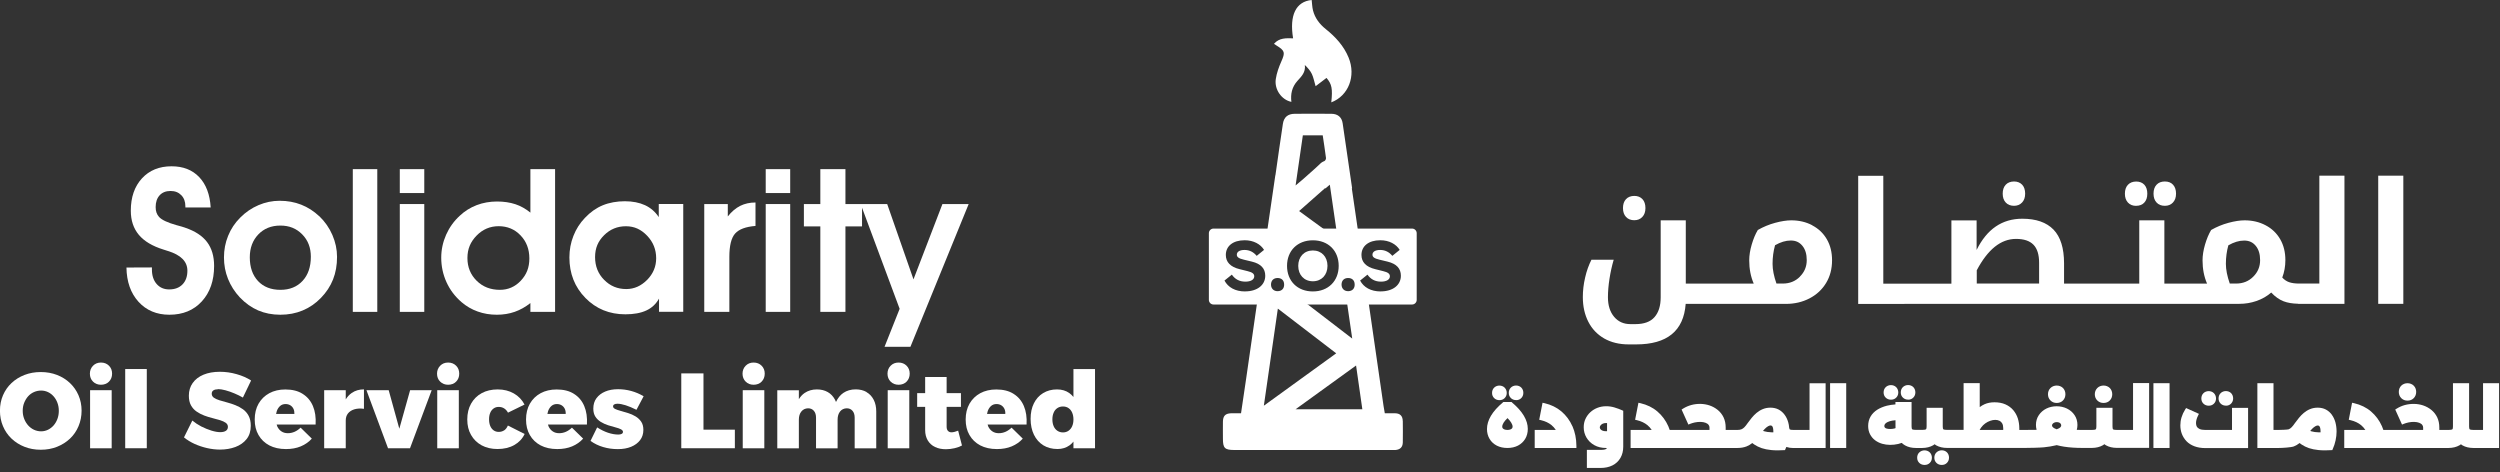 <svg width="482" height="91" viewBox="0 0 482 91" fill="none" xmlns="http://www.w3.org/2000/svg">
<rect x="0" y="0" width="482" height="91" fill="#333333" stroke="none"/>
<g clip-path="url(#clip0_502_292)">
<path d="M256.67 19.74C256.96 17.1 256.77 16.21 255.75 15.02C255.09 15.53 254.42 16.03 253.65 16.62C253.36 15.63 253.23 14.91 252.93 14.27C252.63 13.64 252.16 13.1 251.57 12.53C251.77 13.95 250.9 14.75 250.13 15.61C249.1 16.76 248.79 18.13 248.98 19.64C247.11 19.27 245.67 17.26 245.97 15.26C246.14 14.09 246.56 12.93 247.04 11.85C247.8 10.14 247.75 9.79 246.12 8.78C245.98 8.69 245.84 8.6 245.62 8.45C246.65 7.26 247.99 7.36 249.31 7.39C248.57 2.94 249.85 0.3 252.89 0C252.97 0.67 252.98 1.36 253.15 2.02C253.53 3.5 254.42 4.66 255.61 5.61C257.48 7.11 259.08 8.84 260.01 11.1C261.47 14.64 260 18.48 256.66 19.74H256.67Z" fill="white"/>
<path d="M270.45 81.17C270.44 80.22 269.96 79.7 268.99 79.68C268.32 79.67 267.65 79.68 266.99 79.68C266.89 79.1 266.81 78.69 266.75 78.29C265.71 71.11 264.68 63.92 263.64 56.74H259.47C259.88 59.54 260.28 62.35 260.71 65.28C256.98 62.42 253.47 59.72 249.87 56.96C249.99 56.89 250.1 56.81 250.21 56.74H242.6C241.82 62.16 241.04 67.57 240.26 72.99C239.94 75.2 239.61 77.4 239.27 79.68C238.56 79.68 237.95 79.66 237.33 79.68C236.24 79.73 235.8 80.18 235.78 81.3C235.76 82.4 235.78 83.5 235.78 84.6C235.78 86.4 236.14 86.75 237.96 86.76C248.11 86.76 258.27 86.76 268.42 86.76C268.63 86.76 268.83 86.76 269.04 86.76C269.93 86.69 270.44 86.22 270.46 85.31C270.48 83.93 270.48 82.56 270.46 81.18L270.45 81.17ZM246.37 59.5C250.16 62.41 253.85 65.23 257.62 68.12C252.98 71.48 248.43 74.78 243.67 78.22C244.58 71.9 245.46 65.82 246.37 59.5ZM249.78 78.91C253.78 76.02 257.54 73.3 261.45 70.47C261.87 73.39 262.26 76.12 262.66 78.91H249.77H249.78Z" fill="white"/>
<path d="M248.22 46.14L248.49 44.32L250.98 46.14H262.06L260.63 36.31H260.69C260.08 32.07 259.48 27.91 258.86 23.75C258.69 22.6 257.92 21.95 256.72 21.94C254.35 21.92 251.97 21.92 249.6 21.94C248.29 21.95 247.53 22.6 247.34 23.88C246.85 27.19 246.36 30.5 245.9 33.81H245.88L244.08 46.14H248.22ZM257.92 46.14L250.47 40.69C252.59 38.83 254.25 37.37 255.43 36.31H255.56C255.84 36.08 256.11 35.85 256.39 35.61L257.92 46.14ZM251.19 26.09H255.02C255.24 27.55 255.46 29 255.65 30.45C255.67 30.62 255.57 30.87 255.44 30.98C255.41 31.01 255.38 31.04 255.34 31.06C255.02 31.17 254.71 31.36 254.47 31.63C254.21 31.9 252.98 33 251.34 34.45C250.83 34.88 250.32 35.31 249.79 35.76C250.28 32.4 250.73 29.29 251.19 26.09Z" fill="white"/>
<path d="M253.12 48.29C251.45 48.29 250.3 49.5 250.3 51.26C250.3 53.02 251.45 54.23 253.12 54.23C254.79 54.23 255.94 53.02 255.94 51.26C255.94 49.5 254.79 48.29 253.12 48.29Z" fill="white"/>
<path d="M272.25 44.07H233.96C233.47 44.07 233.07 44.47 233.07 44.96V57.82C233.07 58.31 233.47 58.71 233.96 58.71H272.25C272.74 58.71 273.14 58.31 273.14 57.82V44.96C273.14 44.47 272.74 44.07 272.25 44.07ZM240.05 56.19C238.15 56.19 236.77 55.4 236.08 54.09L237.5 52.95C238.1 53.82 238.95 54.3 240.11 54.3C241.14 54.3 241.82 53.92 241.82 53.27C241.82 52.8 241.48 52.5 240.51 52.27L239.02 51.9C237.22 51.47 236.34 50.53 236.34 49.15C236.34 47.47 237.69 46.32 239.97 46.32C241.69 46.32 243.04 47.08 243.71 48.18L242.29 49.33C241.72 48.64 240.95 48.19 239.96 48.19C238.97 48.19 238.46 48.56 238.46 49.11C238.46 49.53 238.78 49.83 239.83 50.07L241.37 50.44C243.13 50.87 243.94 51.79 243.94 53.16C243.94 54.96 242.4 56.18 240.05 56.18V56.19ZM246.35 56.14C245.59 56.15 245.08 55.67 245.05 54.91C245.04 54.11 245.51 53.62 246.28 53.6C247.08 53.59 247.57 54.05 247.58 54.83C247.61 55.6 247.15 56.12 246.35 56.14ZM253.12 56.19C250.15 56.19 248.14 54.19 248.14 51.26C248.14 48.33 250.16 46.33 253.12 46.33C256.08 46.33 258.1 48.33 258.1 51.26C258.1 54.19 256.07 56.19 253.12 56.19ZM259.95 56.14C259.19 56.15 258.68 55.67 258.65 54.91C258.64 54.11 259.11 53.62 259.88 53.6C260.68 53.59 261.17 54.05 261.18 54.83C261.21 55.6 260.75 56.12 259.95 56.14ZM266.2 56.19C264.3 56.19 262.92 55.4 262.23 54.09L263.65 52.95C264.25 53.82 265.1 54.3 266.26 54.3C267.29 54.3 267.97 53.92 267.97 53.27C267.97 52.8 267.63 52.5 266.66 52.27L265.17 51.9C263.37 51.47 262.49 50.53 262.49 49.15C262.49 47.47 263.84 46.32 266.12 46.32C267.84 46.32 269.19 47.08 269.86 48.18L268.44 49.33C267.87 48.64 267.1 48.19 266.11 48.19C265.12 48.19 264.61 48.56 264.61 49.11C264.61 49.53 264.93 49.83 265.98 50.07L267.52 50.44C269.28 50.87 270.09 51.79 270.09 53.16C270.09 54.96 268.55 56.18 266.2 56.18V56.19Z" fill="white"/>
<path d="M315.09 42.46C315.73 42.46 316.24 42.25 316.64 41.83C317.04 41.41 317.24 40.84 317.24 40.12C317.24 39.4 317.05 38.8 316.66 38.39C316.27 37.98 315.75 37.77 315.1 37.77C314.45 37.77 313.87 37.98 313.49 38.4C313.1 38.82 312.91 39.39 312.91 40.12C312.91 40.85 313.11 41.41 313.5 41.83C313.89 42.25 314.43 42.46 315.1 42.46H315.09Z" fill="white"/>
<path d="M349.4 43.43C348.19 42.79 346.84 42.48 345.36 42.48C344.47 42.48 343.44 42.64 342.25 42.96C341.07 43.28 339.96 43.74 338.91 44.34C338.44 45.12 338.05 46.06 337.73 47.15C337.41 48.24 337.25 49.26 337.25 50.2C337.25 51.85 337.54 53.34 338.12 54.68H325.02V42.48H320.18V57.31C320.18 58.95 319.79 60.22 319 61.13C318.21 62.04 316.98 62.49 315.31 62.49H314.34C313.04 62.49 311.99 62.02 311.2 61.08C310.41 60.14 310.01 58.89 310.01 57.31C310.01 56.21 310.11 55.02 310.31 53.74C310.51 52.46 310.78 51.24 311.12 50.08H306.83C306.31 51.1 305.9 52.24 305.61 53.52C305.31 54.8 305.17 56.05 305.17 57.28C305.17 59.07 305.52 60.65 306.23 62.04C306.94 63.43 307.96 64.49 309.29 65.26C310.63 66.02 312.2 66.4 314.01 66.4H315.44C321.42 66.4 324.61 63.8 325 58.59H344.34C345.99 58.59 347.5 58.24 348.87 57.53C350.24 56.82 351.3 55.83 352.07 54.56C352.84 53.29 353.22 51.83 353.22 50.18C353.22 48.64 352.89 47.3 352.22 46.14C351.55 44.98 350.61 44.08 349.4 43.45V43.43ZM347.02 53.35C346.14 54.23 345.04 54.67 343.72 54.67H342.5C342 53.24 341.75 51.98 341.75 50.87C341.75 49.62 341.91 48.42 342.23 47.28C343.28 46.68 344.29 46.37 345.26 46.37C346.23 46.37 346.94 46.71 347.5 47.39C348.06 48.07 348.34 48.99 348.34 50.15C348.34 51.4 347.9 52.46 347.01 53.34L347.02 53.35Z" fill="white"/>
<path d="M367.18 58.58H431.75C432.88 58.58 433.98 58.4 435.05 58.03C436.12 57.66 437.07 57.12 437.89 56.4C438.64 57.2 439.44 57.77 440.28 58.09C441.07 58.39 442 58.54 443.05 58.56C443.07 58.56 443.08 58.58 443.1 58.58H452.01V33.87H447.17V54.67H443.26C442.5 54.67 441.86 54.58 441.36 54.41C440.86 54.24 440.41 53.94 440.02 53.51C440.42 52.46 440.62 51.35 440.62 50.16C440.62 48.62 440.29 47.28 439.62 46.12C438.95 44.96 438.01 44.06 436.8 43.43C435.59 42.79 434.24 42.48 432.76 42.48C431.87 42.48 430.84 42.64 429.65 42.96C428.47 43.28 427.36 43.74 426.31 44.34C425.84 45.12 425.45 46.06 425.13 47.15C424.81 48.24 424.65 49.26 424.65 50.2C424.65 51.85 424.94 53.34 425.52 54.68H417.29V42.48H412.45V54.68H397.95V50.77C397.95 47.84 397.27 45.67 395.92 44.27C394.56 42.87 392.56 42.17 389.9 42.17C386 42.17 383.07 44.18 381.09 48.19V42.49H376.23V54.69H363.1V33.89H358.26V58.6H367.17L367.18 58.58ZM429.64 47.29C430.69 46.69 431.7 46.38 432.67 46.38C433.64 46.38 434.35 46.72 434.91 47.4C435.47 48.08 435.75 49 435.75 50.16C435.75 51.41 435.31 52.47 434.42 53.35C433.54 54.23 432.44 54.67 431.12 54.67H429.9C429.4 53.24 429.15 51.98 429.15 50.87C429.15 49.62 429.31 48.42 429.63 47.28L429.64 47.29ZM381.11 52.13C383.24 48.09 385.76 46.06 388.69 46.06C390.2 46.06 391.32 46.43 392.05 47.18C392.78 47.93 393.14 49.09 393.14 50.67V54.67H381.12V52.13H381.11Z" fill="white"/>
<path d="M388.3 39.68C388.94 39.68 389.45 39.47 389.85 39.05C390.25 38.63 390.45 38.06 390.45 37.34C390.45 36.62 390.26 36.02 389.87 35.61C389.48 35.2 388.96 34.99 388.31 34.99C387.66 34.99 387.08 35.2 386.7 35.62C386.31 36.04 386.12 36.61 386.12 37.34C386.12 38.07 386.32 38.63 386.71 39.05C387.1 39.47 387.64 39.68 388.31 39.68H388.3Z" fill="white"/>
<path d="M411.851 39.68C412.501 39.68 413.021 39.48 413.411 39.07C413.801 38.66 414.001 38.09 414.001 37.35C414.001 36.61 413.811 36.03 413.431 35.62C413.051 35.21 412.521 35 411.861 35C411.201 35 410.651 35.21 410.261 35.63C409.871 36.05 409.681 36.62 409.681 37.35C409.681 38.08 409.881 38.64 410.271 39.06C410.661 39.48 411.191 39.69 411.861 39.69L411.851 39.68Z" fill="white"/>
<path d="M417.38 39.68C418.03 39.68 418.55 39.47 418.94 39.05C419.34 38.63 419.54 38.06 419.54 37.34C419.54 36.62 419.35 36.04 418.97 35.62C418.59 35.2 418.06 34.99 417.38 34.99C416.7 34.99 416.17 35.2 415.78 35.62C415.39 36.04 415.2 36.61 415.2 37.34C415.2 38.07 415.4 38.63 415.79 39.05C416.18 39.47 416.71 39.68 417.38 39.68Z" fill="white"/>
<path d="M463.361 33.87H458.521V58.58H463.361V33.87Z" fill="white"/>
<path d="M291.54 77.61L291.43 77.51H289.84L289.73 77.61C287.71 79.31 286.69 81.03 286.69 82.72C286.69 83.43 286.86 84.07 287.19 84.62C287.52 85.18 288 85.62 288.59 85.92C289.18 86.22 289.87 86.37 290.63 86.37C291.39 86.37 292.09 86.21 292.67 85.91C293.26 85.6 293.73 85.16 294.06 84.61C294.39 84.06 294.56 83.42 294.56 82.7C294.56 81.01 293.54 79.3 291.53 77.61H291.54ZM291.63 82.24C291.63 82.36 291.6 82.47 291.54 82.56C291.47 82.66 291.36 82.73 291.22 82.79C290.89 82.93 290.35 82.92 290.04 82.79C289.9 82.73 289.79 82.65 289.72 82.56C289.66 82.48 289.63 82.38 289.63 82.27C289.63 82.04 289.72 81.78 289.89 81.5C290.06 81.23 290.31 80.93 290.65 80.61C290.97 80.93 291.21 81.23 291.37 81.5C291.54 81.78 291.63 82.03 291.63 82.25V82.24Z" fill="white"/>
<path d="M292.301 77.15C292.701 77.15 293.041 77.02 293.301 76.75C293.561 76.49 293.701 76.15 293.701 75.75C293.701 75.35 293.571 75 293.311 74.73C292.781 74.19 291.811 74.2 291.291 74.73C291.021 75 290.891 75.34 290.891 75.75C290.891 76.16 291.031 76.49 291.301 76.75C291.571 77.01 291.911 77.14 292.321 77.14L292.301 77.15Z" fill="white"/>
<path d="M289.09 77.15C289.49 77.15 289.83 77.02 290.09 76.76C290.36 76.5 290.5 76.16 290.5 75.76C290.5 75.36 290.36 75.01 290.1 74.74C289.56 74.2 288.6 74.21 288.07 74.74C287.8 75.01 287.67 75.35 287.67 75.76C287.67 76.17 287.81 76.5 288.08 76.76C288.35 77.02 288.69 77.15 289.1 77.15H289.09Z" fill="white"/>
<path d="M303.161 82.18C302.661 81.05 301.951 80.1 301.051 79.33C300.141 78.56 299.051 78.03 297.811 77.74L297.401 77.65L296.761 80.93L297.141 81.02C297.931 81.21 298.601 81.53 299.141 81.97C299.451 82.23 299.731 82.54 299.961 82.89H295.891V86.37H303.931V85.96C303.921 84.57 303.661 83.3 303.171 82.18H303.161Z" fill="white"/>
<path d="M311.32 78.57C310.22 78.23 308.99 78.23 307.98 78.63C307.46 78.83 307 79.12 306.61 79.48C306.22 79.84 305.9 80.28 305.68 80.76C305.45 81.25 305.34 81.8 305.34 82.38C305.34 83.1 305.52 83.77 305.88 84.38C306.24 84.98 306.74 85.47 307.39 85.83C308.03 86.19 308.79 86.37 309.65 86.37H309.81C309.77 86.46 309.72 86.51 309.66 86.55C309.59 86.61 309.34 86.74 308.61 86.74H305.95V90.22H308.61C309.47 90.22 310.24 90.05 310.88 89.73C311.54 89.4 312.06 88.91 312.42 88.29C312.78 87.67 312.96 86.94 312.96 86.12V79.2L312.72 79.09C312.32 78.91 311.85 78.73 311.34 78.58L311.32 78.57ZM309.84 81.58V83.14H309.64C309.35 83.14 309.11 83.1 308.92 83.01C308.75 82.93 308.63 82.84 308.55 82.72C308.48 82.61 308.44 82.51 308.44 82.4C308.44 82.28 308.48 82.17 308.57 82.04C308.66 81.91 308.8 81.79 308.98 81.7C309.16 81.61 309.39 81.56 309.65 81.56C309.71 81.56 309.77 81.56 309.84 81.57V81.58Z" fill="white"/>
<path d="M348.91 82.89H345.78C345.46 82.89 345.27 82.86 345.17 82.83C345.07 82.8 345.05 82.76 345.04 82.75C345.02 82.71 344.99 82.64 344.96 82.52C344.92 82.07 344.86 81.72 344.77 81.42C344.61 80.86 344.38 80.37 344.07 79.96C343.76 79.54 343.37 79.2 342.92 78.96C342.02 78.48 340.76 78.5 339.86 78.88C339.42 79.06 339.02 79.31 338.66 79.61C338.32 79.9 338 80.22 337.72 80.57C337.45 80.9 337.2 81.23 336.96 81.56C336.73 81.9 336.51 82.18 336.31 82.38C336.13 82.56 335.94 82.69 335.74 82.77C335.54 82.85 335.28 82.89 334.98 82.89H332.71V82.41C332.71 81.68 332.57 81.03 332.3 80.46C332.03 79.9 331.65 79.42 331.17 79.03C330.7 78.65 330.17 78.36 329.58 78.16C328.49 77.8 327.24 77.77 326.07 78.09C325.52 78.24 325 78.47 324.51 78.77L324.21 78.96L325.52 81.86L325.88 81.71C326.12 81.61 326.42 81.53 326.75 81.45C327.54 81.28 328.33 81.32 328.82 81.51C329.08 81.61 329.29 81.74 329.41 81.91C329.53 82.06 329.59 82.22 329.59 82.41V82.89H321.92C321.84 82.63 321.75 82.4 321.65 82.18C321.15 81.05 320.44 80.1 319.54 79.33C318.64 78.56 317.54 78.03 316.3 77.74L315.89 77.65L315.25 80.93L315.63 81.02C316.42 81.21 317.09 81.53 317.63 81.97C317.94 82.23 318.22 82.54 318.45 82.89H314.38V86.37H334.98C335.63 86.37 336.22 86.27 336.73 86.07C337.11 85.92 337.48 85.7 337.84 85.42C337.96 85.52 338.09 85.61 338.22 85.7C338.64 85.98 339.12 86.22 339.65 86.4C340.18 86.58 340.79 86.7 341.48 86.77C341.86 86.81 342.28 86.83 342.74 86.83C343.11 86.83 343.49 86.82 343.9 86.79H344.14L344.24 86.56C344.3 86.43 344.36 86.3 344.41 86.17C344.82 86.31 345.27 86.38 345.75 86.38H351.98V73.89H348.88V82.9L348.91 82.89ZM341.9 83.2C341.9 83.25 341.9 83.3 341.9 83.35C341.79 83.35 341.68 83.35 341.58 83.35C340.99 83.33 340.5 83.26 340.1 83.14C340.04 83.12 339.97 83.1 339.91 83.07C340.03 82.92 340.15 82.79 340.26 82.68C340.49 82.45 340.7 82.28 340.9 82.17C341.29 81.96 341.56 81.98 341.72 82.22C341.8 82.35 341.9 82.62 341.9 83.19V83.2Z" fill="white"/>
<path d="M355.95 73.88H352.84V86.37H355.95V73.88Z" fill="white"/>
<path d="M364.58 77.06C364.98 77.06 365.32 76.93 365.58 76.67C365.85 76.41 365.99 76.07 365.99 75.67C365.99 75.27 365.85 74.92 365.59 74.65C365.05 74.11 364.09 74.12 363.56 74.65C363.29 74.92 363.16 75.26 363.16 75.67C363.16 76.08 363.3 76.41 363.57 76.67C363.84 76.93 364.18 77.06 364.59 77.06H364.58Z" fill="white"/>
<path d="M367.881 77.06C368.281 77.06 368.621 76.93 368.881 76.66C369.141 76.4 369.281 76.06 369.281 75.66C369.281 75.26 369.151 74.91 368.891 74.64C368.361 74.1 367.401 74.11 366.871 74.64C366.601 74.91 366.471 75.25 366.471 75.66C366.471 76.07 366.611 76.4 366.881 76.66C367.151 76.92 367.491 77.05 367.901 77.05L367.881 77.06Z" fill="white"/>
<path d="M370.03 87.23C369.76 87.5 369.63 87.84 369.63 88.25C369.63 88.66 369.77 88.99 370.04 89.25C370.31 89.51 370.65 89.64 371.06 89.64C371.47 89.64 371.8 89.51 372.06 89.25C372.33 88.99 372.47 88.65 372.47 88.25C372.47 87.85 372.33 87.5 372.07 87.23C371.53 86.69 370.57 86.7 370.04 87.23H370.03Z" fill="white"/>
<path d="M373.34 87.23C373.07 87.5 372.94 87.84 372.94 88.25C372.94 88.66 373.08 88.99 373.35 89.25C373.62 89.51 373.96 89.64 374.37 89.64C374.78 89.64 375.11 89.51 375.37 89.24C375.63 88.98 375.77 88.64 375.77 88.24C375.77 87.84 375.64 87.49 375.38 87.22C374.85 86.68 373.89 86.69 373.36 87.22L373.34 87.23Z" fill="white"/>
<path d="M396.531 77.69C397.021 77.69 397.431 77.53 397.741 77.21C398.051 76.9 398.211 76.49 398.211 76.01C398.211 75.53 398.051 75.13 397.741 74.81C397.121 74.18 395.971 74.17 395.331 74.81C395.011 75.13 394.851 75.53 394.851 76.01C394.851 76.49 395.011 76.89 395.331 77.21C395.651 77.53 396.051 77.69 396.531 77.69Z" fill="white"/>
<path d="M405.56 77.69C406.05 77.69 406.46 77.53 406.77 77.21C407.08 76.89 407.24 76.49 407.24 76.01C407.24 75.53 407.08 75.13 406.77 74.81C406.15 74.18 405 74.17 404.36 74.81C404.05 75.13 403.88 75.53 403.88 76.01C403.88 76.49 404.04 76.89 404.36 77.21C404.68 77.53 405.08 77.69 405.56 77.69Z" fill="white"/>
<path d="M411.261 82.89H408.131C407.771 82.89 407.591 82.85 407.491 82.82C407.401 82.79 407.371 82.75 407.361 82.71C407.331 82.65 407.291 82.5 407.291 82.19V78.63H404.181V82.19C404.181 82.49 404.141 82.64 404.111 82.7C404.091 82.74 404.061 82.79 403.971 82.82C403.881 82.85 403.701 82.89 403.341 82.89H401.441C401.071 82.89 400.731 82.89 400.401 82.88C400.481 82.58 400.531 82.27 400.531 81.94C400.531 81.22 400.341 80.57 399.971 80.03C399.611 79.49 399.121 79.07 398.511 78.77C397.311 78.18 395.731 78.18 394.541 78.77C393.941 79.07 393.451 79.5 393.091 80.03C392.721 80.57 392.531 81.21 392.531 81.92C392.531 82.25 392.571 82.57 392.661 82.87C392.331 82.88 390.831 82.89 390.451 82.89H389.321V82.54C389.321 81.89 389.221 81.27 389.041 80.68C388.851 80.08 388.551 79.55 388.161 79.08C387.761 78.61 387.251 78.23 386.641 77.96C386.031 77.69 385.321 77.56 384.521 77.56C383.811 77.56 383.181 77.69 382.631 77.93C382.291 78.08 381.981 78.27 381.691 78.49V73.87H378.581V82.88H375.401C375.041 82.88 374.861 82.84 374.761 82.81C374.671 82.78 374.641 82.74 374.631 82.7C374.601 82.64 374.561 82.49 374.561 82.18V78.62H371.451V82.18C371.451 82.48 371.411 82.63 371.381 82.69C371.361 82.73 371.331 82.78 371.241 82.81C371.151 82.84 370.971 82.88 370.611 82.88H369.391C369.041 82.88 368.851 82.84 368.761 82.81C368.671 82.78 368.641 82.74 368.621 82.7C368.601 82.64 368.551 82.49 368.551 82.18V77.51H365.441V77.97C364.841 78.01 364.301 78.1 363.791 78.22C363.091 78.4 362.471 78.66 361.941 78.99C361.391 79.34 360.961 79.78 360.651 80.3C360.341 80.83 360.181 81.45 360.181 82.12C360.181 82.72 360.301 83.26 360.541 83.72C360.781 84.18 361.101 84.57 361.511 84.88C361.911 85.18 362.371 85.41 362.891 85.56C363.841 85.83 364.921 85.84 365.961 85.6C366.181 85.55 366.411 85.48 366.651 85.39C366.851 85.58 367.061 85.74 367.291 85.87C367.881 86.2 368.591 86.37 369.391 86.37H370.611C371.421 86.36 372.121 86.19 372.711 85.85C372.811 85.79 372.901 85.73 372.991 85.65C373.081 85.72 373.181 85.8 373.291 85.86C373.881 86.19 374.591 86.36 375.391 86.36H390.451C391.271 86.36 393.241 86.32 394.061 86.24C394.881 86.16 395.671 86.03 396.421 85.85C396.451 85.85 396.481 85.84 396.521 85.82C396.981 85.94 397.461 86.04 397.961 86.12C399.011 86.28 400.181 86.36 401.441 86.36H403.341C404.151 86.35 404.851 86.18 405.441 85.84C405.541 85.78 405.631 85.72 405.721 85.64C405.811 85.71 405.911 85.79 406.021 85.85C406.611 86.18 407.321 86.35 408.121 86.35H414.351V73.86H411.251V82.87L411.261 82.89ZM397.031 81.48C397.161 81.54 397.251 81.62 397.311 81.72C397.371 81.81 397.401 81.91 397.401 82.04C397.401 82.12 397.381 82.24 397.221 82.4C397.131 82.49 396.931 82.63 396.531 82.77C396.121 82.62 395.921 82.49 395.821 82.39C395.631 82.2 395.631 82.08 395.631 82.03C395.631 81.93 395.661 81.84 395.721 81.75C395.791 81.65 395.901 81.56 396.041 81.49C396.321 81.35 396.761 81.35 397.021 81.48H397.031ZM386.221 82.54V82.89H381.671C381.761 82.72 381.861 82.57 381.961 82.43C382.191 82.11 382.461 81.85 382.761 81.63C383.061 81.41 383.381 81.25 383.721 81.13C384.361 80.9 385.021 80.89 385.501 81.13C385.721 81.24 385.891 81.4 386.021 81.63C386.151 81.86 386.221 82.17 386.221 82.55V82.54ZM365.461 82.54C365.381 82.57 365.301 82.6 365.221 82.62C364.741 82.74 364.091 82.74 363.711 82.62C363.561 82.57 363.451 82.5 363.391 82.42C363.331 82.34 363.301 82.25 363.301 82.14C363.301 82 363.341 81.87 363.431 81.75C363.531 81.61 363.691 81.49 363.911 81.38C364.161 81.26 364.461 81.16 364.811 81.1C365.001 81.06 365.211 81.04 365.451 81.02V82.18C365.451 82.3 365.451 82.42 365.461 82.54Z" fill="white"/>
<path d="M418.291 73.88H415.181V86.37H418.291V73.88Z" fill="white"/>
<path d="M429.15 78.22C429.55 78.22 429.89 78.09 430.15 77.82C430.41 77.55 430.55 77.22 430.55 76.82C430.55 76.42 430.42 76.07 430.16 75.8C429.63 75.26 428.66 75.27 428.14 75.8C427.87 76.07 427.74 76.41 427.74 76.82C427.74 77.23 427.88 77.56 428.15 77.82C428.42 78.08 428.76 78.21 429.17 78.21L429.15 78.22Z" fill="white"/>
<path d="M425.84 78.22C426.24 78.22 426.58 78.09 426.84 77.83C427.11 77.57 427.25 77.23 427.25 76.83C427.25 76.43 427.11 76.08 426.85 75.81C426.31 75.27 425.35 75.28 424.82 75.81C424.55 76.08 424.42 76.42 424.42 76.83C424.42 77.24 424.56 77.57 424.83 77.83C425.1 78.09 425.44 78.22 425.85 78.22H425.84Z" fill="white"/>
<path d="M430.34 82.89H425.14C424.7 82.89 424.35 82.83 424.08 82.71C423.84 82.6 423.67 82.46 423.56 82.28C423.45 82.08 423.39 81.86 423.39 81.59C423.39 81.38 423.42 81.15 423.48 80.92C423.54 80.67 423.64 80.42 423.77 80.16L423.95 79.79L421.48 78.67L421.29 78.97C420.99 79.44 420.76 79.94 420.6 80.46C420.44 80.98 420.37 81.5 420.37 82.02C420.37 82.59 420.47 83.14 420.66 83.65C420.86 84.17 421.16 84.65 421.55 85.06C421.95 85.48 422.47 85.81 423.08 86.04C423.68 86.27 424.4 86.39 425.2 86.39H433.43V78.64H430.33V82.91L430.34 82.89Z" fill="white"/>
<path d="M449.581 79.96C449.271 79.54 448.881 79.2 448.431 78.96C447.531 78.48 446.271 78.5 445.371 78.88C444.931 79.06 444.531 79.31 444.171 79.61C443.831 79.9 443.511 80.22 443.231 80.57C442.961 80.9 442.711 81.23 442.471 81.56C442.241 81.9 442.021 82.18 441.821 82.38C441.641 82.57 441.451 82.69 441.251 82.77C441.051 82.85 439.651 82.89 439.351 82.89H438.331V73.88H435.221V86.37H439.351C440.011 86.37 441.741 86.27 442.251 86.07C442.631 85.92 443.011 85.7 443.361 85.42C443.481 85.52 443.611 85.61 443.741 85.7C444.161 85.98 444.641 86.22 445.171 86.4C445.701 86.58 446.311 86.7 447.001 86.77C447.381 86.81 447.801 86.83 448.261 86.83C448.631 86.83 449.011 86.82 449.421 86.79H449.661L449.761 86.56C449.991 86.06 450.171 85.51 450.301 84.91C450.431 84.32 450.491 83.74 450.491 83.2C450.491 82.56 450.411 81.95 450.261 81.41C450.101 80.85 449.871 80.36 449.561 79.95L449.581 79.96ZM447.401 83.21C447.401 83.26 447.401 83.31 447.401 83.36C447.291 83.36 447.181 83.36 447.081 83.36C446.491 83.34 446.001 83.27 445.601 83.15C445.541 83.13 445.471 83.11 445.411 83.08C445.531 82.93 445.651 82.8 445.761 82.69C445.991 82.46 446.201 82.29 446.401 82.18C446.791 81.97 447.061 81.98 447.221 82.23C447.301 82.36 447.401 82.63 447.401 83.2V83.21Z" fill="white"/>
<path d="M464.16 77.24C464.65 77.24 465.06 77.08 465.37 76.76C465.68 76.44 465.84 76.04 465.84 75.56C465.84 75.08 465.68 74.68 465.37 74.36C464.75 73.73 463.6 73.72 462.96 74.36C462.65 74.67 462.49 75.08 462.49 75.56C462.49 76.04 462.65 76.44 462.96 76.76C463.28 77.08 463.68 77.24 464.16 77.24Z" fill="white"/>
<path d="M478.731 73.88V82.89H476.881C476.531 82.89 476.351 82.85 476.251 82.82C476.161 82.79 476.131 82.74 476.111 82.7C476.081 82.64 476.041 82.5 476.041 82.19V73.88H472.931V82.19C472.931 82.5 472.891 82.65 472.861 82.71C472.841 82.75 472.821 82.79 472.721 82.82C472.621 82.85 472.441 82.89 472.091 82.89H470.301V82.41C470.301 81.68 470.161 81.03 469.891 80.46C469.621 79.9 469.241 79.42 468.761 79.03C468.291 78.65 467.761 78.36 467.171 78.16C466.081 77.8 464.831 77.78 463.661 78.09C463.111 78.24 462.591 78.47 462.101 78.77L461.801 78.96L463.111 81.86L463.471 81.71C463.711 81.61 464.011 81.53 464.341 81.45C465.131 81.28 465.911 81.32 466.411 81.51C466.671 81.61 466.881 81.74 467.001 81.91C467.121 82.06 467.181 82.22 467.181 82.41V82.89H459.511C459.431 82.65 459.341 82.41 459.241 82.18C458.741 81.05 458.031 80.1 457.131 79.33C456.231 78.56 455.131 78.03 453.891 77.74L453.481 77.65L452.841 80.93L453.221 81.02C454.011 81.21 454.681 81.53 455.221 81.97C455.531 82.23 455.811 82.54 456.041 82.89H451.971V86.37H472.091C472.901 86.36 473.601 86.19 474.191 85.85C474.291 85.79 474.381 85.73 474.471 85.66C474.561 85.73 474.661 85.8 474.771 85.87C475.361 86.2 476.071 86.37 476.871 86.37H481.821V73.88H478.721H478.731Z" fill="white"/>
<path d="M35.74 43.91C35.34 43.77 34.76 43.6 34 43.4C32.3 42.92 31.19 42.4 30.67 41.83C30.44 41.58 30.28 41.3 30.17 40.99C30.06 40.68 30.01 40.33 30.01 39.92C30.01 38.96 30.27 38.21 30.78 37.65C31.29 37.1 31.99 36.82 32.87 36.82C33.75 36.82 34.42 37.09 34.95 37.63C35.48 38.17 35.74 38.88 35.74 39.77V40H40.62C40.47 37.49 39.73 35.54 38.41 34.15C37.09 32.76 35.31 32.06 33.08 32.06C30.7 32.06 28.79 32.84 27.36 34.4C25.93 35.96 25.22 38.04 25.22 40.62C25.22 42.5 25.74 44.05 26.77 45.28C27.8 46.51 29.39 47.46 31.53 48.12C31.72 48.18 31.98 48.27 32.31 48.37C34.86 49.14 36.13 50.41 36.13 52.19C36.13 53.3 35.82 54.18 35.19 54.83C34.56 55.48 33.7 55.8 32.62 55.8C31.61 55.8 30.81 55.45 30.2 54.75C29.59 54.05 29.29 53.12 29.29 51.96V51.56L24.38 51.58C24.42 54.31 25.19 56.51 26.7 58.18C28.21 59.84 30.2 60.68 32.65 60.68C35.26 60.68 37.35 59.82 38.92 58.1C40.49 56.38 41.28 54.1 41.28 51.27C41.28 49.41 40.83 47.87 39.93 46.68C39.03 45.48 37.63 44.56 35.74 43.92V43.91Z" fill="white"/>
<path d="M61.561 41.7C60.501 40.7 59.341 39.96 58.071 39.46C56.801 38.96 55.421 38.71 53.921 38.71C52.511 38.71 51.151 38.99 49.841 39.55C48.531 40.11 47.351 40.91 46.311 41.96C45.291 42.98 44.511 44.15 43.981 45.47C43.441 46.79 43.181 48.18 43.181 49.64C43.181 51.1 43.441 52.47 43.961 53.77C44.481 55.07 45.241 56.27 46.251 57.35C47.311 58.46 48.481 59.29 49.771 59.85C51.061 60.4 52.481 60.68 54.041 60.68C55.601 60.68 57.031 60.41 58.351 59.86C59.671 59.31 60.851 58.5 61.881 57.43C62.911 56.37 63.691 55.19 64.211 53.88C64.731 52.57 64.981 51.12 64.981 49.53C64.981 48.09 64.681 46.69 64.091 45.32C63.501 43.95 62.661 42.75 61.581 41.7H61.561ZM58.341 54.15C57.281 55.3 55.851 55.88 54.061 55.88C52.271 55.88 50.811 55.32 49.751 54.19C48.691 53.06 48.161 51.53 48.161 49.61C48.161 47.81 48.711 46.34 49.801 45.2C50.891 44.06 52.311 43.49 54.051 43.49C55.791 43.49 57.141 44.05 58.261 45.18C59.381 46.31 59.931 47.75 59.931 49.5C59.931 51.45 59.401 53.01 58.331 54.16L58.341 54.15Z" fill="white"/>
<path d="M72.74 32.61H68.02V60.13H72.74V32.61Z" fill="white"/>
<path d="M81.8 39.34H77.08V60.13H81.8V39.34Z" fill="white"/>
<path d="M81.8 32.61H77.08V37.22H81.8V32.61Z" fill="white"/>
<path d="M102.27 41C101.36 40.26 100.39 39.71 99.36 39.37C98.33 39.03 97.14 38.85 95.81 38.85C94.48 38.85 93.12 39.08 91.9 39.55C90.68 40.02 89.59 40.7 88.65 41.59C87.52 42.62 86.64 43.85 86.01 45.26C85.39 46.67 85.07 48.15 85.07 49.68C85.07 51.34 85.41 52.92 86.08 54.4C86.75 55.88 87.72 57.16 88.98 58.25C89.9 59.04 90.94 59.65 92.1 60.06C93.26 60.48 94.49 60.68 95.8 60.68C97.03 60.68 98.18 60.49 99.24 60.12C100.3 59.75 101.31 59.18 102.26 58.43V60.13H107.02V32.61H102.26V41H102.27ZM100.41 54.12C99.31 55.29 97.96 55.88 96.38 55.88C94.58 55.88 93.08 55.3 91.9 54.13C90.72 52.96 90.12 51.51 90.12 49.75C90.12 47.99 90.71 46.63 91.89 45.42C93.07 44.21 94.49 43.61 96.15 43.61C97.81 43.61 99.25 44.2 100.37 45.39C101.5 46.57 102.06 48.05 102.06 49.83C102.06 51.61 101.51 52.95 100.41 54.12Z" fill="white"/>
<path d="M127 41.85C126.33 40.83 125.45 40.07 124.36 39.56C123.27 39.06 121.97 38.8 120.46 38.8C118.95 38.8 117.47 39.06 116.21 39.58C114.95 40.1 113.8 40.91 112.77 42.01C111.81 43.01 111.07 44.16 110.56 45.47C110.04 46.78 109.78 48.17 109.78 49.63C109.78 52.74 110.81 55.35 112.87 57.45C114.93 59.55 117.5 60.6 120.57 60.6C122.21 60.6 123.55 60.35 124.61 59.86C125.67 59.37 126.48 58.61 127.06 57.57V60.12H131.73V39.33H127.01V41.84L127 41.85ZM124.77 53.95C123.61 55.13 122.27 55.73 120.74 55.73C119.06 55.73 117.64 55.14 116.48 53.96C115.31 52.78 114.73 51.32 114.73 49.57C114.73 47.82 115.31 46.5 116.47 45.35C117.63 44.2 119.03 43.62 120.67 43.62C122.31 43.62 123.6 44.23 124.76 45.44C125.93 46.66 126.51 48.11 126.51 49.8C126.51 51.39 125.93 52.77 124.77 53.96V53.95Z" fill="white"/>
<path d="M140.32 41.74V39.34H135.78V60.13H140.62V49.53C140.62 47.36 140.99 45.86 141.73 45.03C142.47 44.2 143.78 43.71 145.66 43.56V39.04C144.56 39.04 143.58 39.26 142.71 39.69C141.84 40.13 141.04 40.81 140.31 41.74H140.32Z" fill="white"/>
<path d="M152.35 32.61H147.63V37.22H152.35V32.61Z" fill="white"/>
<path d="M152.35 39.34H147.63V60.13H152.35V39.34Z" fill="white"/>
<path d="M181.7 39.34L176.12 53.86L171.05 39.34H166.2H165.93H163V32.61H158.16V39.34H154.99V43.65H158.16V60.13H163V43.65H166.2V40.05L173.45 59.54L170.54 66.86H175.53L186.76 39.34H181.7Z" fill="white"/>
<path d="M13.49 73.85C12.78 73.18 11.95 72.66 11 72.29C10.05 71.92 9 71.73 7.86 71.73C6.72 71.73 5.67 71.92 4.72 72.29C3.77 72.66 2.94 73.18 2.23 73.84C1.52 74.51 0.97 75.29 0.58 76.2C0.19 77.11 -0.01 78.1 -0.01 79.18C-0.01 80.26 0.19 81.27 0.58 82.18C0.97 83.1 1.52 83.9 2.23 84.57C2.94 85.24 3.77 85.77 4.72 86.14C5.67 86.52 6.72 86.71 7.86 86.71C9 86.71 10.04 86.52 11 86.14C11.95 85.76 12.78 85.24 13.49 84.57C14.2 83.9 14.75 83.1 15.14 82.17C15.53 81.24 15.73 80.25 15.73 79.18C15.73 78.11 15.53 77.12 15.14 76.22C14.75 75.31 14.2 74.53 13.49 73.85ZM11.07 80.77C10.89 81.25 10.64 81.67 10.33 82.03C10.01 82.39 9.65 82.66 9.24 82.86C8.83 83.06 8.39 83.16 7.92 83.16C7.45 83.16 6.99 83.06 6.56 82.86C6.13 82.66 5.76 82.38 5.44 82.03C5.12 81.67 4.86 81.26 4.67 80.77C4.48 80.29 4.38 79.77 4.38 79.21C4.38 78.65 4.47 78.13 4.66 77.66C4.85 77.19 5.1 76.77 5.42 76.41C5.74 76.05 6.12 75.78 6.55 75.59C6.98 75.4 7.44 75.3 7.92 75.3C8.4 75.3 8.83 75.4 9.24 75.59C9.65 75.78 10.02 76.06 10.33 76.41C10.65 76.77 10.89 77.18 11.07 77.66C11.25 78.13 11.34 78.65 11.34 79.21C11.34 79.77 11.25 80.29 11.07 80.77Z" fill="white"/>
<path d="M21.53 75.23H17.37V86.43H21.53V75.23Z" fill="white"/>
<path d="M19.47 69.9C18.85 69.9 18.34 70.1 17.94 70.51C17.54 70.92 17.33 71.43 17.33 72.04C17.33 72.65 17.53 73.19 17.94 73.58C18.34 73.98 18.86 74.18 19.47 74.18C20.08 74.18 20.62 73.98 21.01 73.58C21.41 73.18 21.61 72.67 21.61 72.04C21.61 71.41 21.41 70.91 21.01 70.51C20.61 70.11 20.1 69.9 19.47 69.9Z" fill="white"/>
<path d="M28.301 71.15H24.141V86.42H28.301V71.15Z" fill="white"/>
<path d="M42.031 75.02C42.441 75.02 42.931 75.1 43.481 75.25C44.041 75.4 44.611 75.6 45.201 75.85C45.791 76.1 46.331 76.36 46.831 76.65L48.411 73.36C47.631 72.85 46.701 72.44 45.631 72.14C44.561 71.83 43.481 71.68 42.381 71.68C41.171 71.68 40.121 71.87 39.231 72.24C38.341 72.61 37.651 73.14 37.151 73.84C36.661 74.53 36.411 75.35 36.411 76.28C36.411 77.02 36.541 77.64 36.811 78.13C37.081 78.62 37.441 79.03 37.891 79.34C38.341 79.65 38.831 79.91 39.361 80.11C39.891 80.31 40.421 80.48 40.971 80.61C41.511 80.75 42.011 80.88 42.451 81.02C42.901 81.16 43.261 81.33 43.531 81.52C43.801 81.72 43.941 81.98 43.941 82.29C43.941 82.63 43.811 82.89 43.551 83.06C43.291 83.23 42.931 83.32 42.461 83.32C41.991 83.32 41.411 83.22 40.761 83.02C40.111 82.82 39.461 82.55 38.801 82.22C38.151 81.88 37.581 81.5 37.081 81.08L35.471 84.33C36.071 84.82 36.761 85.24 37.521 85.59C38.281 85.93 39.081 86.2 39.921 86.39C40.761 86.58 41.591 86.68 42.411 86.68C43.491 86.68 44.491 86.51 45.381 86.18C46.281 85.84 47.001 85.34 47.541 84.66C48.081 83.98 48.351 83.12 48.351 82.08C48.351 81.33 48.211 80.69 47.941 80.18C47.671 79.67 47.311 79.25 46.861 78.92C46.411 78.6 45.921 78.33 45.391 78.12C44.851 77.91 44.321 77.73 43.781 77.59C43.251 77.45 42.751 77.31 42.301 77.17C41.851 77.03 41.491 76.86 41.221 76.67C40.951 76.47 40.821 76.21 40.821 75.9C40.821 75.61 40.931 75.4 41.151 75.26C41.371 75.12 41.661 75.05 42.011 75.05L42.031 75.02Z" fill="white"/>
<path d="M58.33 75.92C57.44 75.36 56.33 75.09 55.02 75.09C53.84 75.09 52.81 75.33 51.92 75.81C51.04 76.29 50.35 76.96 49.85 77.83C49.36 78.69 49.11 79.71 49.11 80.88C49.11 82.05 49.35 83.02 49.84 83.87C50.33 84.73 51.02 85.39 51.92 85.87C52.82 86.34 53.89 86.58 55.14 86.58C56.2 86.58 57.15 86.41 57.99 86.06C58.83 85.71 59.54 85.21 60.12 84.57L57.96 82.45C57.22 83.16 56.4 83.52 55.49 83.52C55.02 83.52 54.62 83.41 54.27 83.18C53.92 82.95 53.65 82.63 53.45 82.2C53.4 82.09 53.38 81.97 53.34 81.85H60.85C60.93 80.48 60.76 79.29 60.33 78.28C59.9 77.27 59.24 76.49 58.34 75.93L58.33 75.92ZM53.23 79.8C53.27 79.61 53.31 79.42 53.37 79.24C53.52 78.83 53.74 78.5 54.02 78.26C54.3 78.02 54.65 77.9 55.06 77.9C55.4 77.9 55.7 77.98 55.97 78.14C56.23 78.3 56.43 78.52 56.57 78.8C56.71 79.08 56.77 79.41 56.76 79.8H53.24H53.23Z" fill="white"/>
<path d="M66.66 77.01V75.23H62.5V86.43H66.66V81.08C66.66 80.53 66.8 80.08 67.09 79.71C67.38 79.35 67.79 79.08 68.31 78.92C68.84 78.76 69.46 78.72 70.17 78.82V75.07C69.26 75.07 68.48 75.3 67.8 75.77C67.34 76.09 66.96 76.51 66.65 77.02L66.66 77.01Z" fill="white"/>
<path d="M76.99 82.66L74.94 75.23H70.65L74.81 86.42H79.05L83.23 75.23H79.07L76.99 82.66Z" fill="white"/>
<path d="M88.46 75.23H84.3V86.43H88.46V75.23Z" fill="white"/>
<path d="M86.4 69.9C85.78 69.9 85.27 70.1 84.87 70.51C84.47 70.92 84.26 71.43 84.26 72.04C84.26 72.65 84.46 73.19 84.87 73.58C85.27 73.98 85.79 74.18 86.4 74.18C87.01 74.18 87.55 73.98 87.94 73.58C88.34 73.18 88.54 72.67 88.54 72.04C88.54 71.41 88.34 70.91 87.94 70.51C87.54 70.11 87.03 69.9 86.4 69.9Z" fill="white"/>
<path d="M97.2 82.97C96.9 83.17 96.55 83.27 96.15 83.27C95.78 83.27 95.45 83.17 95.17 82.97C94.89 82.77 94.67 82.49 94.52 82.13C94.37 81.77 94.29 81.34 94.29 80.84C94.29 80.34 94.37 79.94 94.52 79.58C94.67 79.22 94.89 78.95 95.17 78.75C95.45 78.55 95.78 78.45 96.15 78.45C96.55 78.45 96.9 78.55 97.2 78.74C97.5 78.93 97.75 79.21 97.94 79.56L101.13 78C100.65 77.08 99.96 76.36 99.06 75.85C98.16 75.34 97.13 75.08 95.96 75.08C94.79 75.08 93.75 75.32 92.87 75.8C91.99 76.28 91.31 76.96 90.82 77.83C90.33 78.7 90.09 79.71 90.09 80.87C90.09 82.03 90.33 83.01 90.82 83.86C91.31 84.72 91.99 85.38 92.86 85.86C93.73 86.33 94.75 86.57 95.92 86.57C97.15 86.57 98.23 86.32 99.14 85.81C100.05 85.3 100.72 84.59 101.15 83.67L97.92 82.04C97.74 82.47 97.5 82.78 97.2 82.98V82.97Z" fill="white"/>
<path d="M110.64 75.92C109.75 75.36 108.64 75.09 107.33 75.09C106.15 75.09 105.12 75.33 104.23 75.81C103.35 76.29 102.66 76.96 102.16 77.83C101.67 78.69 101.42 79.71 101.42 80.88C101.42 82.05 101.66 83.02 102.15 83.87C102.64 84.73 103.33 85.39 104.23 85.87C105.13 86.34 106.2 86.58 107.45 86.58C108.51 86.58 109.46 86.41 110.3 86.06C111.14 85.71 111.85 85.21 112.43 84.57L110.27 82.45C109.53 83.16 108.71 83.52 107.8 83.52C107.33 83.52 106.93 83.41 106.58 83.18C106.23 82.95 105.96 82.63 105.76 82.2C105.71 82.09 105.69 81.97 105.65 81.85H113.16C113.24 80.48 113.07 79.29 112.64 78.28C112.21 77.27 111.55 76.49 110.65 75.93L110.64 75.92ZM105.54 79.8C105.58 79.61 105.62 79.42 105.68 79.24C105.83 78.83 106.05 78.5 106.33 78.26C106.61 78.02 106.96 77.9 107.37 77.9C107.71 77.9 108.01 77.98 108.28 78.14C108.54 78.3 108.74 78.52 108.88 78.8C109.02 79.08 109.08 79.41 109.07 79.8H105.55H105.54Z" fill="white"/>
<path d="M118.431 77.97C118.591 77.88 118.791 77.84 119.041 77.84C119.481 77.84 120.011 77.94 120.641 78.14C121.261 78.34 121.951 78.63 122.711 79.01L124.091 76.4C123.341 75.95 122.541 75.61 121.701 75.38C120.861 75.15 120.021 75.04 119.171 75.04C118.221 75.04 117.391 75.19 116.681 75.49C115.971 75.79 115.411 76.22 115.001 76.77C114.591 77.32 114.391 77.99 114.391 78.79C114.391 79.42 114.531 79.94 114.801 80.35C115.071 80.76 115.431 81.1 115.861 81.36C116.291 81.62 116.761 81.83 117.251 81.99C117.741 82.15 118.211 82.28 118.641 82.39C119.071 82.5 119.431 82.62 119.701 82.76C119.971 82.9 120.111 83.07 120.111 83.27C120.111 83.38 120.071 83.47 120.001 83.55C119.921 83.63 119.821 83.68 119.681 83.72C119.541 83.76 119.381 83.78 119.191 83.78C118.571 83.78 117.921 83.66 117.221 83.43C116.531 83.2 115.831 82.85 115.131 82.4L113.851 85.01C114.581 85.53 115.391 85.93 116.291 86.19C117.191 86.46 118.131 86.59 119.121 86.59C120.111 86.59 120.951 86.44 121.681 86.14C122.411 85.84 122.991 85.41 123.411 84.86C123.831 84.31 124.041 83.65 124.041 82.88C124.041 82.24 123.901 81.71 123.621 81.3C123.341 80.89 122.981 80.55 122.531 80.28C122.081 80.01 121.611 79.8 121.121 79.65C120.631 79.5 120.161 79.36 119.711 79.24C119.261 79.12 118.901 78.99 118.621 78.86C118.341 78.73 118.201 78.56 118.201 78.36C118.201 78.18 118.281 78.05 118.441 77.96L118.431 77.97Z" fill="white"/>
<path d="M135.631 71.99H131.351V86.42H141.681V82.84H135.631V71.99Z" fill="white"/>
<path d="M147.36 75.23H143.2V86.43H147.36V75.23Z" fill="white"/>
<path d="M145.3 69.9C144.68 69.9 144.17 70.1 143.77 70.51C143.37 70.91 143.16 71.43 143.16 72.04C143.16 72.65 143.36 73.19 143.77 73.58C144.17 73.98 144.69 74.18 145.3 74.18C145.91 74.18 146.45 73.98 146.84 73.58C147.23 73.18 147.44 72.67 147.44 72.04C147.44 71.41 147.24 70.91 146.84 70.51C146.44 70.11 145.93 69.9 145.3 69.9Z" fill="white"/>
<path d="M167.07 75.58C166.47 75.24 165.78 75.07 164.98 75.07C164.06 75.07 163.27 75.3 162.6 75.75C162 76.16 161.53 76.75 161.18 77.5C161.12 77.35 161.06 77.2 160.99 77.07C160.65 76.43 160.19 75.93 159.59 75.59C158.99 75.25 158.3 75.08 157.5 75.08C156.59 75.08 155.81 75.31 155.14 75.76C154.69 76.06 154.33 76.47 154.02 76.96V75.24H149.86V86.44H154.02V80.9C154.02 80.26 154.18 79.73 154.5 79.34C154.82 78.94 155.25 78.74 155.79 78.72C156.26 78.72 156.63 78.88 156.91 79.2C157.19 79.52 157.33 79.96 157.33 80.53V86.44H161.49V80.9C161.49 80.26 161.65 79.73 161.96 79.34C162.28 78.94 162.7 78.74 163.24 78.72C163.71 78.72 164.08 78.88 164.36 79.2C164.64 79.52 164.78 79.96 164.78 80.53V86.44H168.94V79.34C168.94 78.48 168.78 77.72 168.45 77.08C168.12 76.44 167.66 75.94 167.06 75.6L167.07 75.58Z" fill="white"/>
<path d="M173.25 69.9C172.63 69.9 172.12 70.1 171.72 70.51C171.32 70.91 171.11 71.43 171.11 72.04C171.11 72.65 171.31 73.19 171.72 73.58C172.12 73.98 172.64 74.18 173.25 74.18C173.86 74.18 174.4 73.98 174.79 73.58C175.18 73.18 175.39 72.67 175.39 72.04C175.39 71.41 175.19 70.91 174.79 70.51C174.39 70.11 173.88 69.9 173.25 69.9Z" fill="white"/>
<path d="M175.31 75.23H171.15V86.43H175.31V75.23Z" fill="white"/>
<path d="M184.04 83.26C183.82 83.32 183.63 83.35 183.46 83.35C183.17 83.35 182.94 83.26 182.77 83.08C182.6 82.9 182.51 82.63 182.51 82.28V78.45H185.27V75.8H182.51V72.69H178.37V75.8H176.83V78.45H178.37V82.92C178.37 83.69 178.54 84.35 178.87 84.91C179.21 85.47 179.67 85.89 180.27 86.18C180.87 86.47 181.56 86.61 182.36 86.61C182.94 86.61 183.5 86.54 184.06 86.41C184.62 86.28 185.09 86.1 185.47 85.89L184.73 83.03C184.48 83.13 184.25 83.2 184.03 83.27L184.04 83.26Z" fill="white"/>
<path d="M195.401 75.92C194.511 75.36 193.401 75.09 192.091 75.09C190.911 75.09 189.881 75.33 188.991 75.81C188.111 76.29 187.421 76.96 186.921 77.83C186.431 78.69 186.181 79.71 186.181 80.88C186.181 82.05 186.421 83.02 186.911 83.87C187.401 84.73 188.091 85.39 188.991 85.87C189.891 86.34 190.961 86.58 192.211 86.58C193.271 86.58 194.221 86.41 195.061 86.06C195.901 85.71 196.611 85.21 197.191 84.57L195.031 82.45C194.291 83.16 193.471 83.52 192.561 83.52C192.091 83.52 191.691 83.41 191.341 83.18C190.991 82.95 190.721 82.63 190.521 82.2C190.471 82.09 190.451 81.97 190.411 81.85H197.921C198.001 80.48 197.831 79.29 197.401 78.28C196.971 77.27 196.311 76.49 195.411 75.93L195.401 75.92ZM190.301 79.8C190.341 79.61 190.381 79.42 190.441 79.24C190.591 78.83 190.811 78.5 191.091 78.26C191.371 78.02 191.721 77.9 192.131 77.9C192.471 77.9 192.771 77.98 193.041 78.14C193.301 78.3 193.501 78.52 193.641 78.8C193.781 79.08 193.841 79.41 193.821 79.8H190.301Z" fill="white"/>
<path d="M206.96 76.54C206.72 76.25 206.46 75.99 206.16 75.78C205.5 75.31 204.71 75.08 203.79 75.08C202.77 75.08 201.88 75.32 201.11 75.79C200.34 76.26 199.75 76.92 199.33 77.77C198.91 78.61 198.7 79.61 198.7 80.76C198.7 81.91 198.92 82.95 199.35 83.83C199.78 84.71 200.39 85.38 201.16 85.86C201.94 86.33 202.84 86.57 203.89 86.57C204.78 86.57 205.55 86.33 206.21 85.86C206.49 85.66 206.74 85.41 206.96 85.14V86.43H211.12V71.16H206.96V76.55V76.54ZM206.71 82.18C206.55 82.55 206.31 82.84 206.01 83.05C205.71 83.26 205.35 83.37 204.94 83.37C204.53 83.37 204.17 83.26 203.86 83.05C203.55 82.84 203.31 82.55 203.15 82.18C202.99 81.81 202.9 81.37 202.9 80.86C202.9 80.35 202.98 79.93 203.15 79.55C203.31 79.17 203.55 78.88 203.86 78.68C204.17 78.47 204.53 78.37 204.94 78.37C205.35 78.37 205.71 78.47 206.01 78.68C206.31 78.89 206.55 79.18 206.71 79.55C206.87 79.93 206.96 80.36 206.96 80.86C206.96 81.36 206.88 81.81 206.71 82.18Z" fill="white"/>
</g>
<defs>
<clipPath id="clip0_502_292">
<rect width="481.83" height="90.22" fill="white"/>
</clipPath>
</defs>
</svg>
